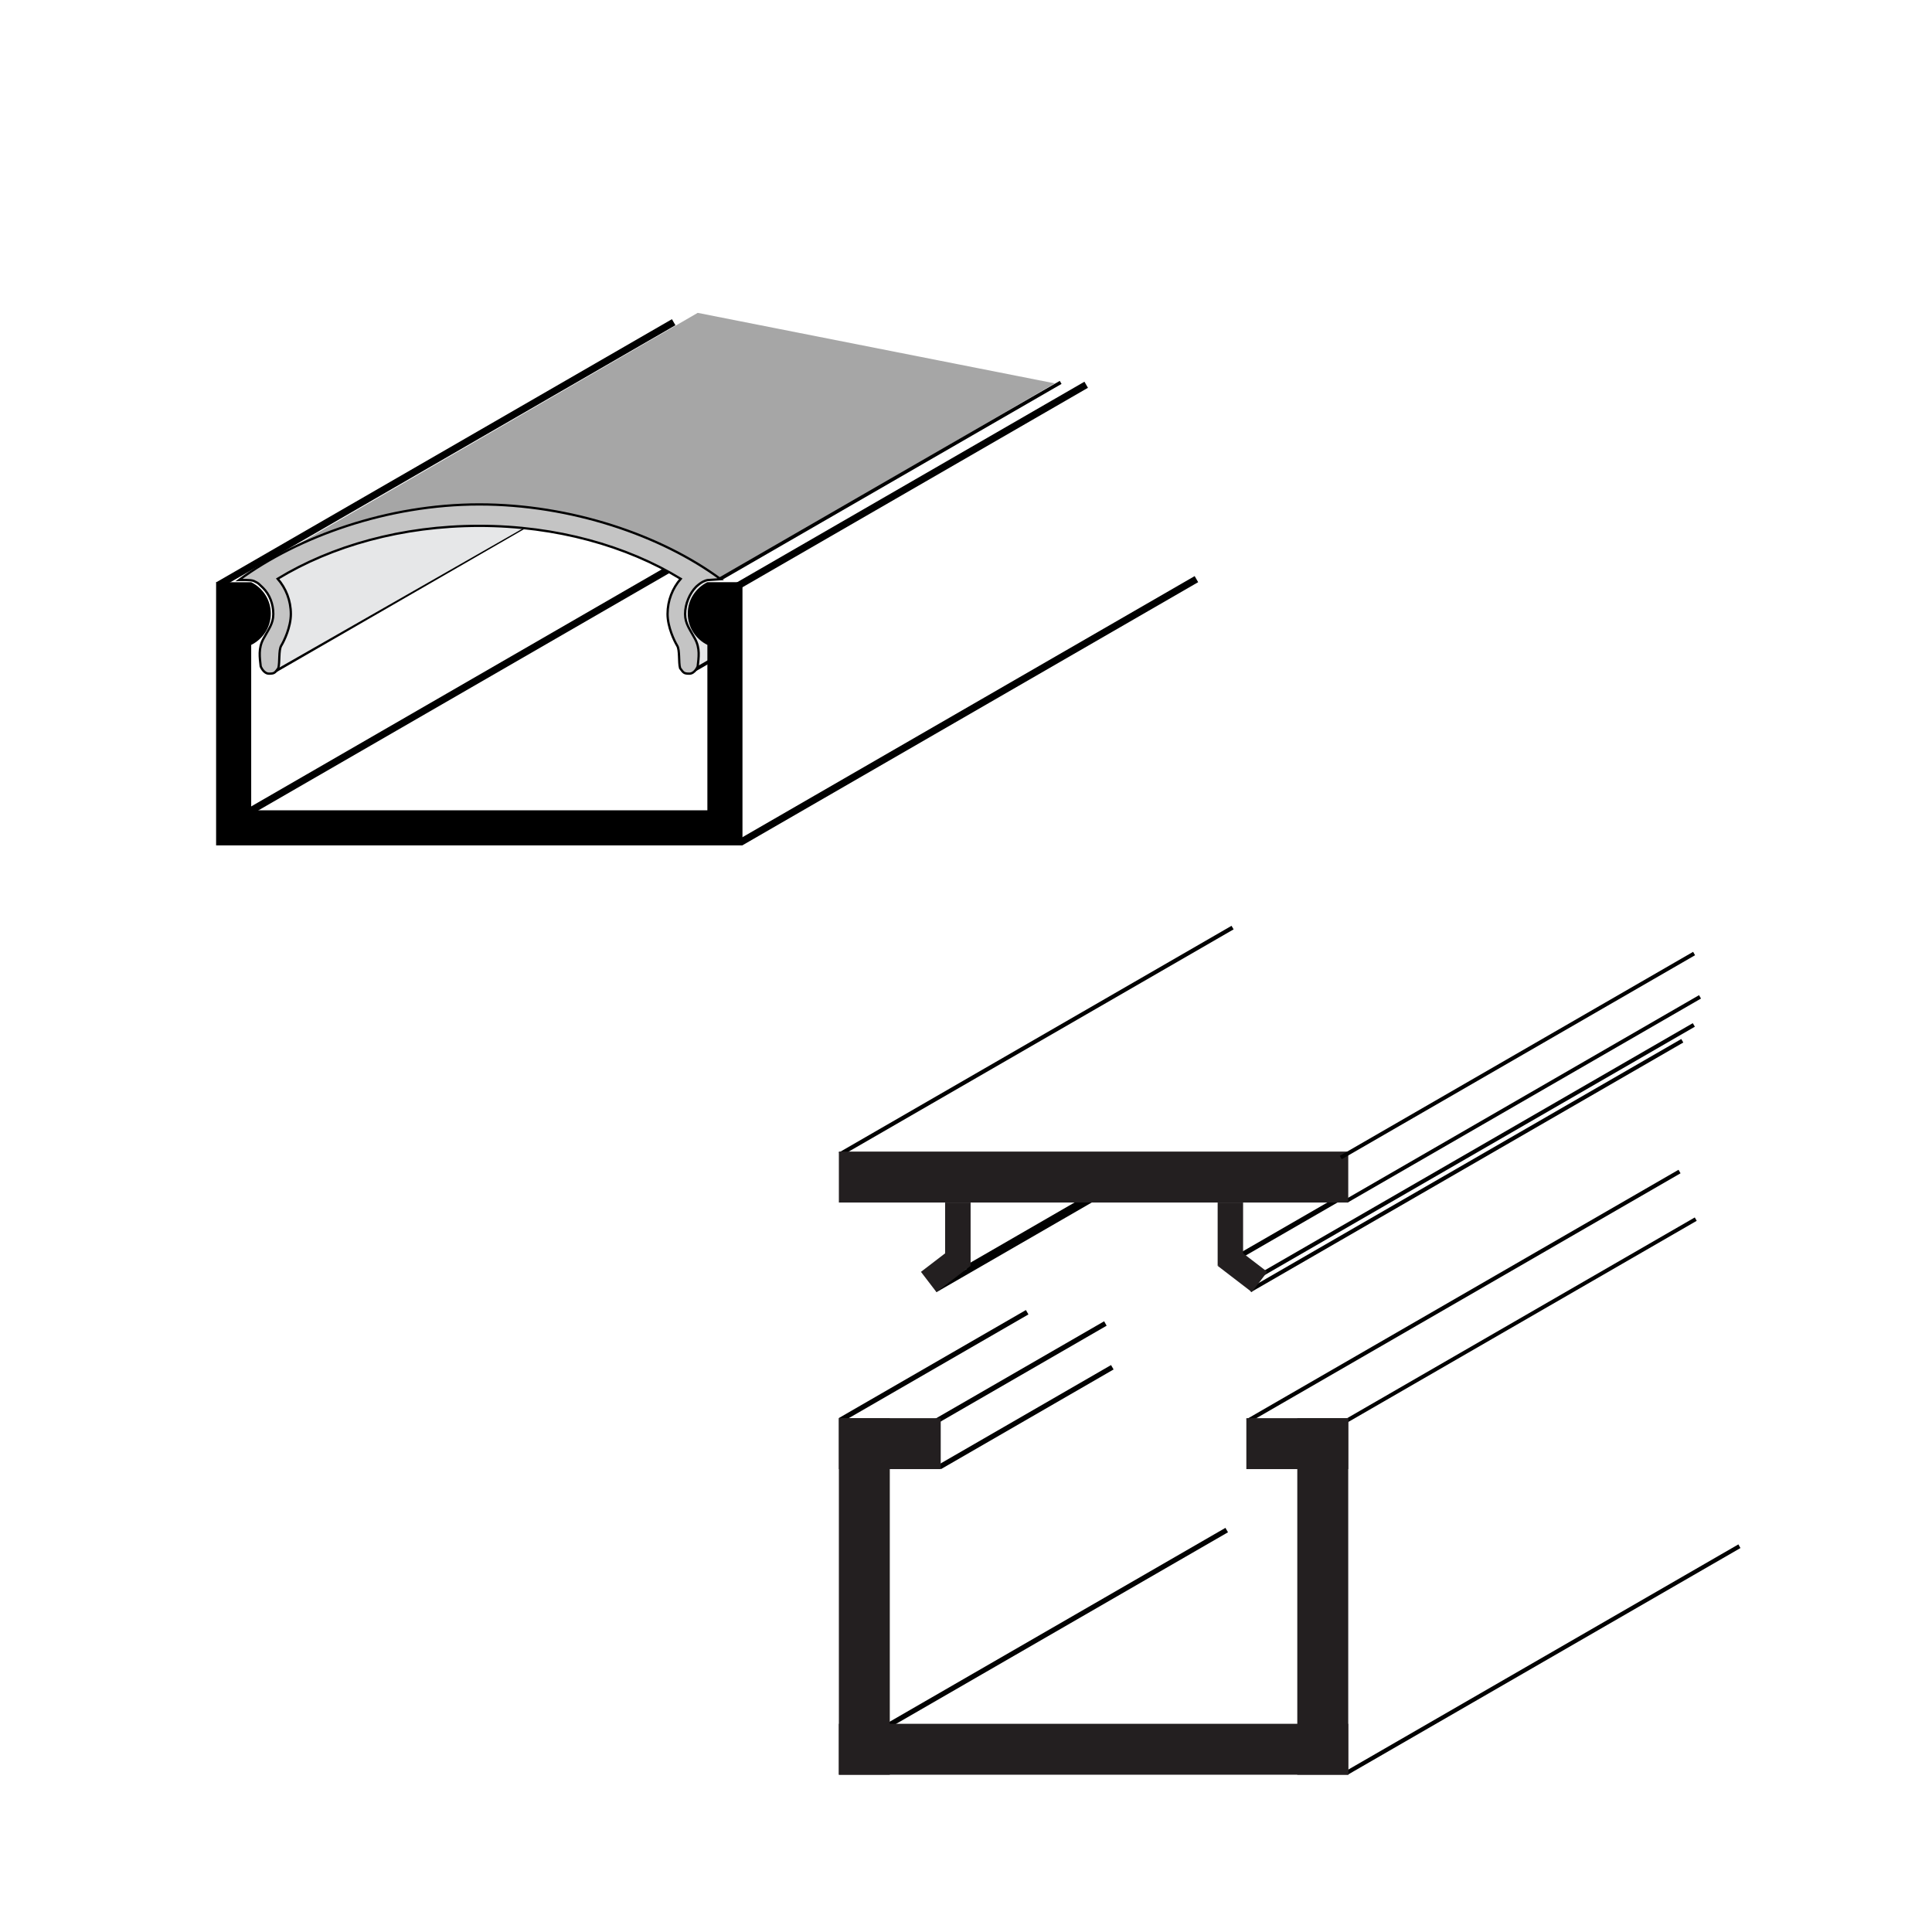<?xml version="1.0" encoding="utf-8"?>
<!-- Generator: Adobe Illustrator 15.0.0, SVG Export Plug-In . SVG Version: 6.00 Build 0)  -->
<!DOCTYPE svg PUBLIC "-//W3C//DTD SVG 1.1//EN" "http://www.w3.org/Graphics/SVG/1.1/DTD/svg11.dtd">
<svg version="1.1" id="Layer_1" xmlns="http://www.w3.org/2000/svg" xmlns:xlink="http://www.w3.org/1999/xlink" x="0px" y="0px"
	 width="212.6px" height="212.6px" viewBox="0 0 212.6 212.6" enable-background="new 0 0 212.6 212.6" xml:space="preserve">
<polyline fill="#010101" points="148.082,194.893 191.295,169.946 191.523,170.348 148.313,195.292 "/>
<rect x="144.717" y="145.169" transform="matrix(0.866 -0.5 0.5 0.866 -50.296 103.061)" fill="#010101" width="44.898" height="0.427"/>
<rect x="133.583" y="142.432" transform="matrix(0.866 -0.5 0.5 0.866 -49.751 99.629)" fill="#010101" width="54.918" height="0.445"/>
<polygon fill="#010101" points="135.131,168.613 96.462,190.935 96.187,190.449 134.848,168.128 "/>
<polygon fill="#010101" points="121.776,145.882 102.988,156.73 102.706,156.245 121.5,145.396 "/>
<rect x="101.941" y="155.653" transform="matrix(0.866 -0.5 0.5 0.866 -62.844 77.356)" fill="#010101" width="21.937" height="0.56"/>
<rect x="90.859" y="150.085" transform="matrix(0.866 -0.5 0.5 0.866 -61.408 71.493)" fill="#010101" width="23.757" height="0.557"/>
<polyline fill="#010101" points="135.749,102.268 92.534,127.22 92.311,126.827 135.518,101.878 "/>
<polygon fill="#010101" points="127.543,128.051 103.068,142.181 102.792,141.695 127.26,127.568 "/>
<polygon fill="#010101" points="123.732,129.804 106.465,139.771 106.19,139.287 123.455,129.315 "/>
<rect x="134.777" y="134.87" transform="matrix(0.866 -0.5 0.5 0.866 -48.584 88.976)" fill="#010101" width="13.932" height="0.559"/>
<polygon fill="#010101" points="186.506,112.979 138.945,140.438 138.723,140.046 186.277,112.59 "/>
<rect x="133.887" y="128.034" transform="matrix(0.866 -0.5 0.5 0.866 -42.513 97.859)" fill="#010101" width="54.919" height="0.446"/>
<polygon fill="#010101" points="187.18,109.881 148.297,132.328 148.088,131.957 186.964,109.51 "/>
<polyline fill="#231F20" points="92.311,195.292 92.311,189.689 148.362,189.689 148.362,195.292 "/>
<polyline fill="#231F20" points="92.311,195.292 92.311,156.058 97.914,156.058 97.914,195.292 "/>
<polyline fill="#231F20" points="142.756,195.292 142.756,156.058 148.362,156.058 148.362,195.292 "/>
<rect x="92.311" y="156.058" fill="#231F20" width="11.208" height="5.604"/>
<rect x="137.15" y="156.058" fill="#231F20" width="11.212" height="5.604"/>
<rect x="92.311" y="126.723" fill="#231F20" width="56.052" height="5.605"/>
<polygon fill="#231F20" points="106.807,139.296 104.004,137.932 104.004,132.328 106.807,132.328 "/>
<polygon fill="#231F20" points="103.045,142.181 101.343,139.957 104.346,137.655 106.807,139.296 "/>
<polygon fill="#231F20" points="133.992,139.296 136.792,137.932 136.792,132.328 133.992,132.328 "/>
<polygon fill="#231F20" points="137.749,142.181 139.455,139.957 136.45,137.655 133.992,139.296 "/>
<rect x="144.535" y="115.939" transform="matrix(0.866 -0.5 0.5 0.866 -35.706 99.055)" fill="#010101" width="44.898" height="0.43"/>
<path fill="#E6E7E8" d="M77.833,63.809c-0.254,0.06-0.628,0.175-1.235,0.733c-0.715,0.715-1.216,1.902-1.216,3.004
	c0,1.065,0.529,1.685,1.095,2.733c0.565,1.05,0.401,2.05,0.292,3.024c0,0-0.02,0.049-0.056,0.122l1.484-0.718l-0.355-8.643
	L77.833,63.809z"/>
<rect x="77.229" y="53.287" transform="matrix(0.866 -0.5 0.5 0.866 -13.453 57.141)" width="45.337" height="0.773"/>
<rect x="77.616" y="77.827" transform="matrix(0.866 -0.5 0.5 0.866 -24.828 63.766)" width="57.923" height="0.772"/>
<rect x="21.316" y="75.732" transform="matrix(0.866 -0.5 0.5 0.866 -31.323 35.337)" width="57.923" height="0.772"/>
<rect x="20.094" y="49.554" transform="matrix(0.866 -0.5 0.5 0.866 -18.398 31.218)" width="57.922" height="0.771"/>
<rect x="27.853" y="65.631" transform="matrix(0.866 -0.5 0.5 0.866 -27 30.885)" width="32.559" height="0.387"/>
<rect x="75.788" y="72.764" transform="matrix(0.866 -0.5 0.5 0.866 -26.047 48.642)" width="4.032" height="0.387"/>
<path d="M77.841,64.065c-1.275,0.631-2.159,1.931-2.159,3.449c0,1.52,0.884,2.82,2.159,3.451v18.2H27.642V70.967
	c1.275-0.631,2.159-1.93,2.159-3.449s-0.884-2.819-2.159-3.45h-3.861v28.961h57.922V64.065H77.841z"/>
<path fill="#A6A6A6" d="M52.807,55.507c10.11,0,19.917,3.314,26.46,8.144l36.801-21.466l-39.291-7.757L31.339,60.724
	C37.426,57.546,45.004,55.507,52.807,55.507z"/>
<polygon points="116.813,42.246 79.527,63.772 79.039,63.604 116.619,41.913 "/>
<path fill="#E6E7E8" d="M30.628,73.524L57.61,58.111c-1.505-0.146-3.307-0.489-4.868-0.489c-8.502,0-16.557,2.413-22.494,6.028
	c0.901,1.032,1.616,2.567,1.616,4.062c0,1.435-0.753,2.984-1.058,3.48C30.505,71.684,30.798,72.866,30.628,73.524z"/>
<path fill="#C4C4C4" stroke="#000000" stroke-width="0.25" stroke-miterlimit="10" d="M76.604,64.566
	c0.606-0.559,0.982-0.672,1.234-0.732l1.468-0.097c-6.543-4.829-16.467-8.23-26.577-8.23c-10.076,0-19.881,3.521-26.422,8.315
	c0,0,1.272-0.046,1.618,0.106c0.57,0.25,0.609,0.392,1.021,0.767c0.72,0.715,1.128,1.771,1.128,2.876
	c0,1.065-0.53,1.686-1.095,2.733c-0.565,1.05-0.4,2.05-0.291,3.024c0,0,0.302,0.803,0.918,0.803s0.65-0.108,1.022-0.607
	c0.179-0.651,0.015-1.979,0.319-2.475c0.305-0.497,1.058-2.046,1.058-3.48c0-1.493-0.55-2.847-1.45-3.879
	c5.937-3.614,13.674-5.825,22.176-5.825c8.501,0,16.24,2.21,22.175,5.829c-0.897,1.031-1.447,2.383-1.447,3.875
	c0,1.435,0.753,2.983,1.058,3.48c0.305,0.496,0.14,1.823,0.319,2.475c0.371,0.499,0.406,0.607,1.021,0.607
	c0.616,0,0.918-0.803,0.918-0.803c0.109-0.975,0.274-1.975-0.292-3.024c-0.564-1.048-1.094-1.668-1.094-2.733
	C75.388,66.47,75.889,65.281,76.604,64.566z"/>
<rect x="6.753" y="17.862" fill="none" width="135.153" height="86.883"/>
</svg>
